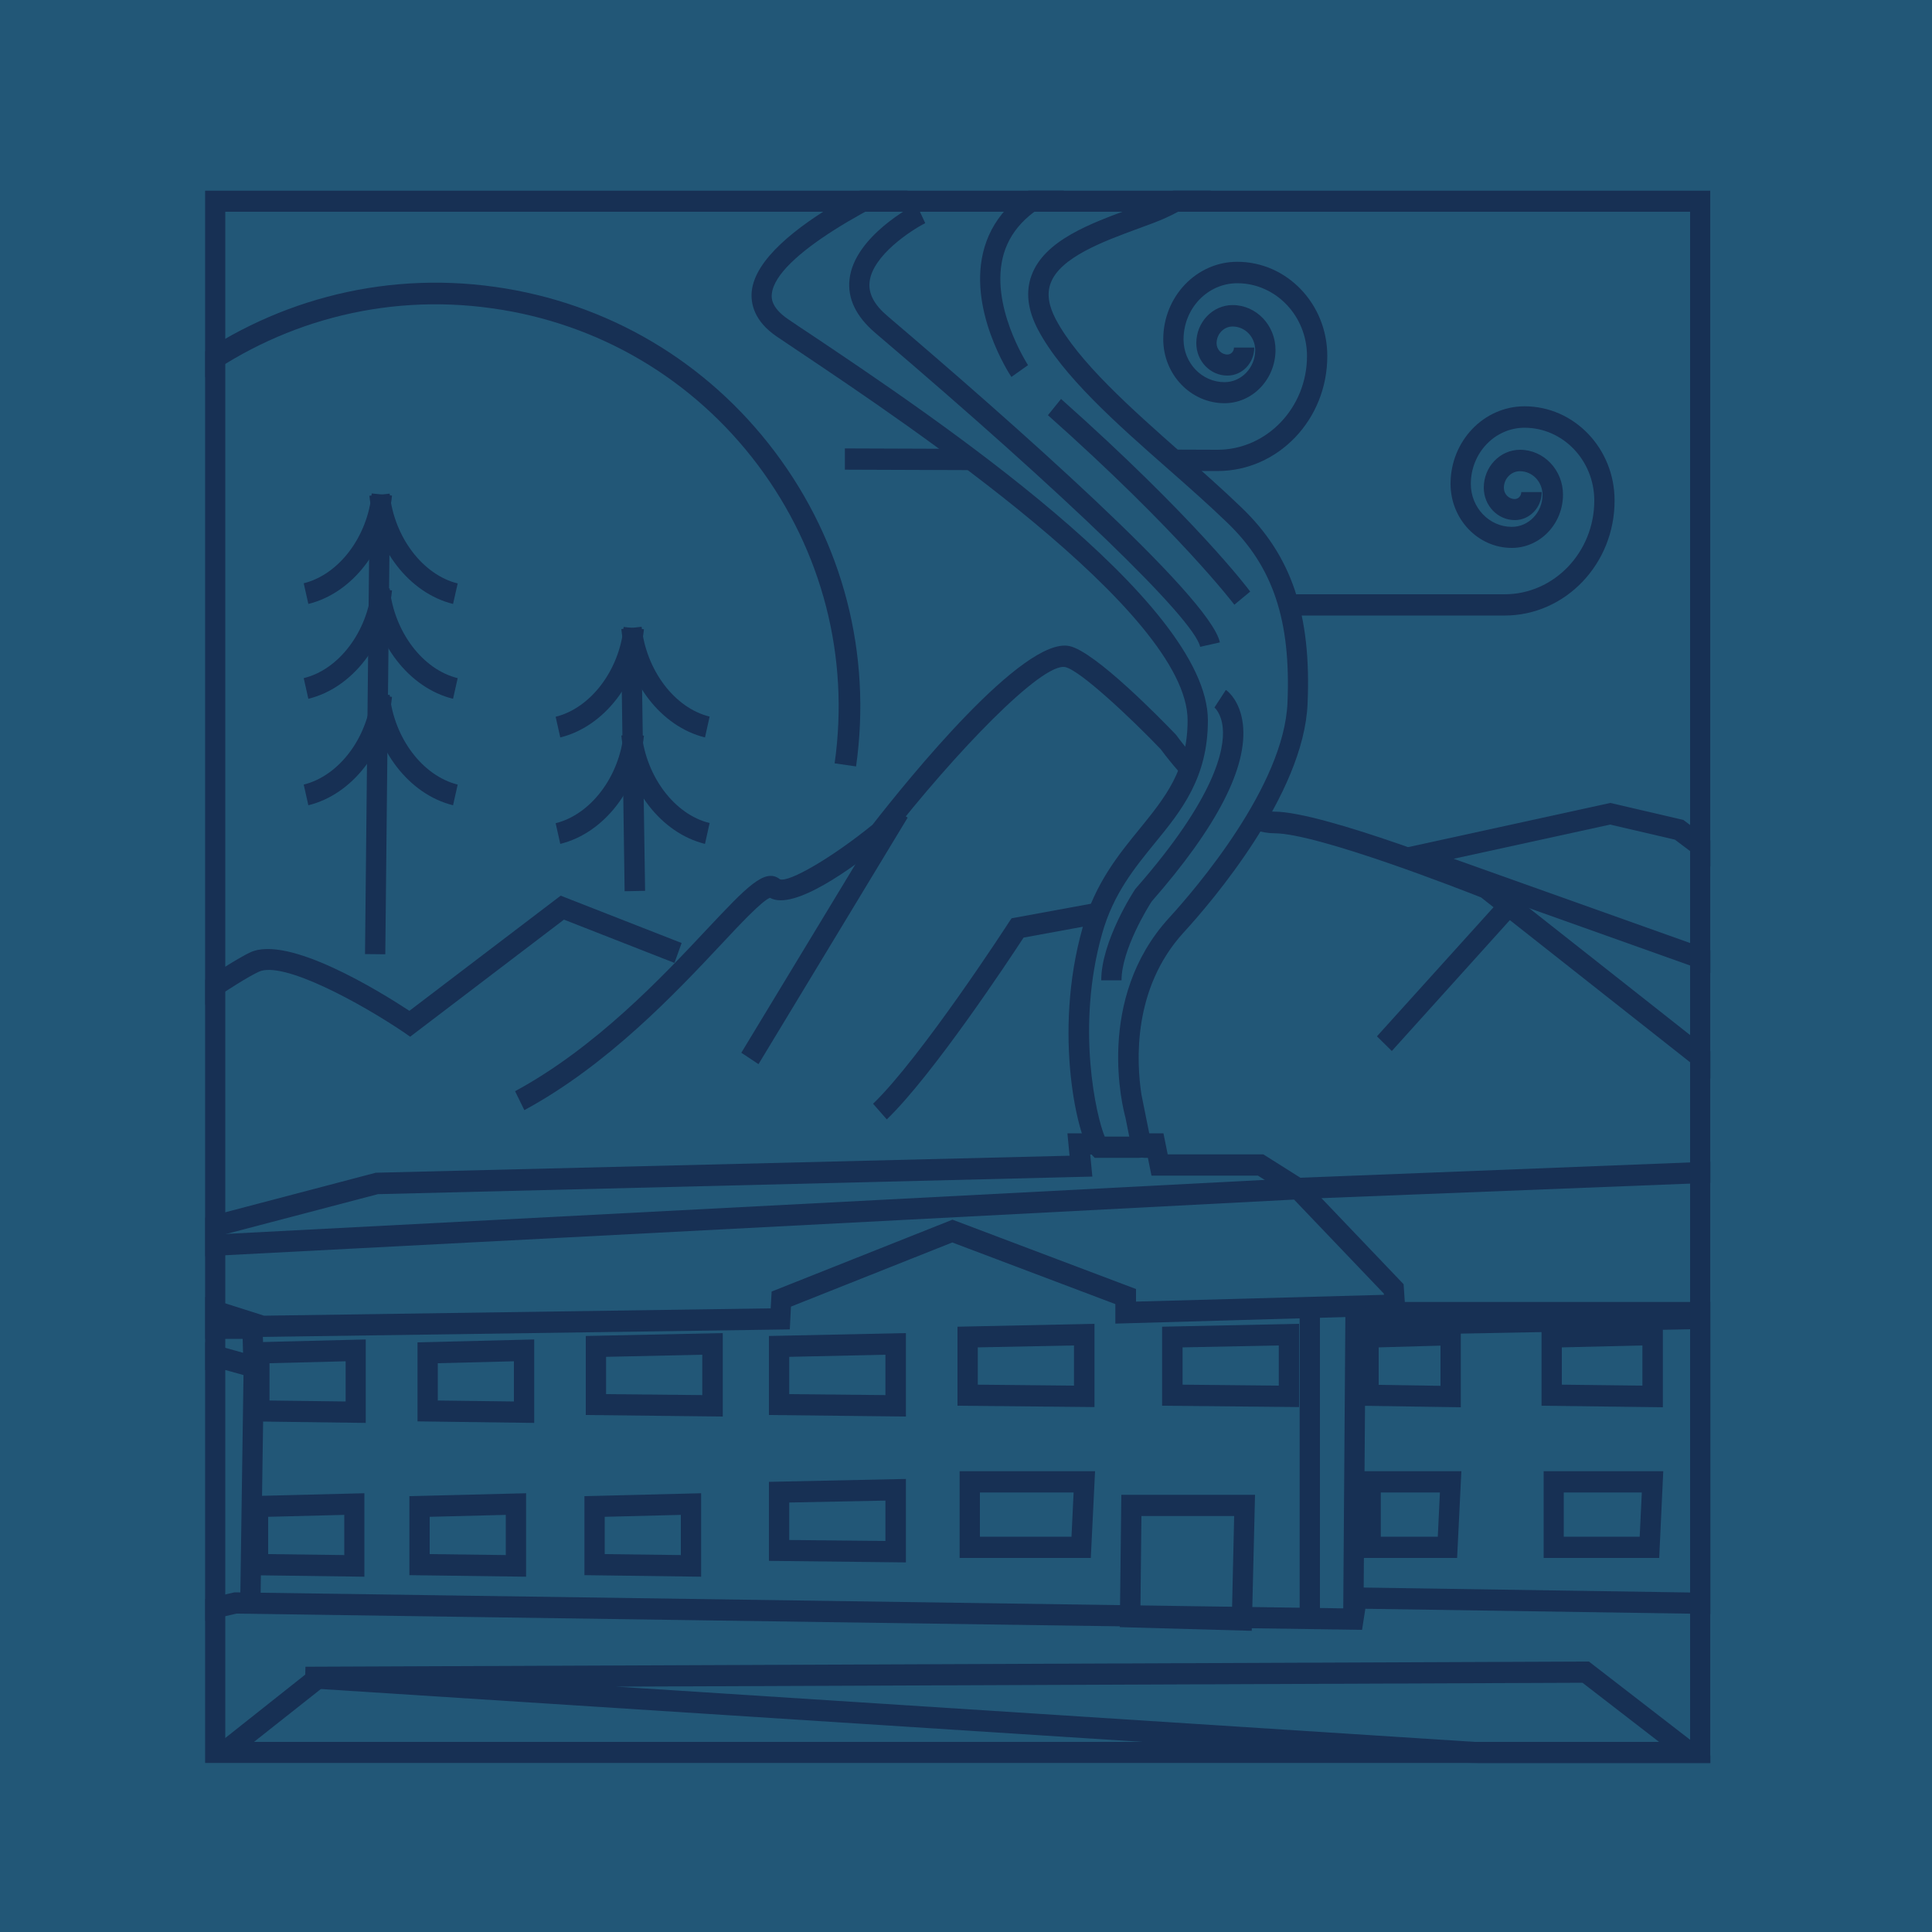 <?xml version="1.0" encoding="utf-8"?>
<!-- Generator: Adobe Illustrator 24.0.0, SVG Export Plug-In . SVG Version: 6.00 Build 0)  -->
<svg version="1.1" id="Livello_1" xmlns="http://www.w3.org/2000/svg" xmlns:xlink="http://www.w3.org/1999/xlink" x="0px" y="0px"
	 viewBox="0 0 1000 1000" style="enable-background:new 0 0 1000 1000;" xml:space="preserve">
<style type="text/css">
	.st0{fill:#225777;}
	.st1{fill:#173054;}
</style>
<g id="Gruppo">
	<path class="st0" d="M996.5,473c0.6-4.4,1.8-7.9,3.5-10.8V0H0v198.9c10.2,3.4,18.5,12.3,18,25.7c-1.3,35.3-2.1,70.5-2.5,105.8
		c2.1,22.4,4.5,44.9,4.1,67.3c-0.4,25.7-2.4,51.2-4.6,76.8c0,23.6,0,47.2,0,70.8c5.1-0.2,10.2,0.8,14.7,3.2c7.6,0,15.4,0.6,23.4,2.7
		c16.4,4.3,22.3,22.2,17.4,37.3c0.5,1.4,1,2.7,1.3,4.3c6.2,29.7,9.6,68.9,3.9,104.6c14.1,56.6,20.6,122.1-3,172.8
		c-3.6,7.7-10.8,12-18.6,13.1c8.7,33.7,15.6,66.4,11.5,101.1c2.5,2.6,4.9,5.5,7.1,8.6c1.4,2.1,2.4,4.5,3,7.1H1000v-98.4
		c-3.4-3.3-5.9-7.9-7-14.2c-11.2-67-24.9-134.2-20.3-202.6c2.2-32.6,5.5-65.2,9.3-97.7c-0.3-4.9-0.5-9.8-0.5-14.6
		c-0.1-6,1.5-11.1,4.1-15.1C989.1,529.2,992.9,501.1,996.5,473z"/>
	<g>
		<path class="st1" d="M978.6,617.6L772.4,455l-1.3-0.7c-3.5-1.4-85.9-34.2-111.5-34.2c-18.2,0-42.7-28.5-50.6-39.4l-0.5-0.6
			c-6.8-7.1-41.6-42.9-55-45.7c-23.8-5-83.5,68.9-101.9,92.5c-20.9,17-43.3,30-47.9,28.2c-7.8-6.1-17.2,4-38,26.1
			c-22.8,24.3-57.3,61-99.1,83.6l4.8,9.8c43.3-23.4,78.5-60.9,101.8-85.7c9.9-10.6,21.1-22.5,25.3-24.2
			c12.3,6.9,42.7-15.3,60.1-29.4l0.8-0.9c34.9-44.8,80-91.7,92-89.1c7.5,1.6,33.3,25.7,49.4,42.5c3.1,4.3,32.5,43.5,58.8,43.5
			c22.5,0,98.9,30,107,33.2l210.6,166.1C977.7,626.1,978.2,621.9,978.6,617.6z"/>
		<path class="st1" d="M397.4,463.8C397.4,463.8,397.5,463.8,397.4,463.8C397.5,463.8,397.4,463.8,397.4,463.8z"/>
	</g>
	<g>
		<path class="st1" d="M587.9,497.6l-6.1-8.9c13.6-10.1,41.3-54.8,50.9-71.2l9,5.7C640.3,425.6,606.1,484.1,587.9,497.6z"/>
	</g>
	<g>
		<path class="st1" d="M290.2,463.6l-78.3,59.6c-15.4-10.1-62.9-39.5-82.5-30.2c-12,5.7-46.6,29.5-84.6,56.5
			c2.7,0.4,5.5,0.9,8.3,1.7c1.9,0.5,3.6,1.2,5.3,2c34.5-24.5,64.8-45.2,75.5-50.2c12.4-5.9,52.8,16.2,75.4,31.5l3,2.1l79.6-60.6
			l57.2,22.4l3.7-10.3L290.2,463.6z"/>
	</g>
	<g>
		<polygon class="st1" points="392.6,550.8 383.7,544.9 460.9,417.4 469.8,423.2 		"/>
	</g>
	<g>
		<path class="st1" d="M159.6,361.7l-2.4-10.7c18.2-4.4,33-24,35.2-46.5l10.5,1.1C200.2,333.1,182.4,356.1,159.6,361.7z"/>
	</g>
	<g>
		<path class="st1" d="M234.5,361.7c-22.7-5.6-40.6-28.6-43.3-56.1l10.5-1.1c2.3,22.5,17.1,42.1,35.2,46.5L234.5,361.7z"/>
	</g>
	<g>
		<path class="st1" d="M159.6,416.8l-2.4-10.7c18.2-4.5,33-24,35.2-46.5l10.5,1.1C200.2,388.2,182.4,411.2,159.6,416.8z"/>
	</g>
	<g>
		<path class="st1" d="M234.5,416.8c-22.7-5.6-40.5-28.6-43.3-56.1l10.5-1.1c2.3,22.5,17.1,42,35.2,46.5L234.5,416.8z"/>
	</g>
	<g>
		
			<rect x="79.6" y="372.8" transform="matrix(1.035362e-02 -1 1 1.035362e-02 -184.695 569.565)" class="st1" width="231.5" height="10.5"/>
	</g>
	<g>
		<path class="st1" d="M159.6,312.6l-2.4-10.7c18.2-4.5,33-24,35.2-46.5l10.5,1.1C200.2,284,182.4,307,159.6,312.6z"/>
	</g>
	<g>
		<path class="st1" d="M234.5,312.6c-22.7-5.6-40.5-28.6-43.3-56l10.5-1.1c2.3,22.5,17.1,42,35.2,46.5L234.5,312.6z"/>
	</g>
	<g>
		<path class="st1" d="M290,381.7l-2.4-10.7c18.1-4.5,33-24,35.2-46.5l10.5,1.2C330.5,353.1,312.7,376.1,290,381.7z"/>
	</g>
	<g>
		<path class="st1" d="M364.9,381.7c-22.7-5.6-40.5-28.6-43.3-56.1l10.5-1.2c2.3,22.5,17.1,42.1,35.2,46.5L364.9,381.7z"/>
	</g>
	<g>
		<path class="st1" d="M290,436.8l-2.4-10.7c18.1-4.5,33-24,35.2-46.5l10.5,1.2C330.5,408.2,312.7,431.2,290,436.8z"/>
	</g>
	<g>
		<path class="st1" d="M364.9,436.8c-22.7-5.6-40.5-28.6-43.3-56.1l10.5-1.2c2.3,22.5,17.1,42.1,35.2,46.5L364.9,436.8z"/>
	</g>
	<g>
		<polygon class="st1" points="323.3,461.3 321.5,334.2 332,334 333.9,461.1 		"/>
	</g>
	<g>
		<path class="st1" d="M989.3,528.9l-236.9-84.4l81-17.7l33.5,7.8l122.7,92.1c0.5-4.1,1.1-8.2,1.6-12.3l-119.9-90l-37.8-8.8
			L712.7,442L987.8,540C988.3,536.3,988.8,532.6,989.3,528.9z"/>
	</g>
	<g>
		<polygon class="st1" points="720.4,544 712.7,536.4 778,464.1 785.6,471.7 		"/>
	</g>
	<g>
		<path class="st1" d="M459,579.4l-7.1-8.1c25-24.1,70-93.4,70.4-94.1l1.3-1.9l81.3-14.9l1.8,10.8l-76.9,14.1
			C522.1,497.1,482.8,556.5,459,579.4z"/>
	</g>
	<g>
		<path class="st1" d="M77.7,637.7c0.2,3.7,0.4,7.4,0.5,11.2l117.4-30.8l369.8-9.1l-1.1-11.4h29.5l2.2,10.9h55.1l19.3,12.2l309-12.2
			c0.4-3.7,0.8-7.4,1.2-11l-307.5,12.1l-19.2-12.1h-49.5l-2.2-10.9h-49.7l1.1,11.6l-359.1,8.8L77.7,637.7z"/>
		<path class="st1" d="M982.6,825.9l-284.9-4.3l-1.7,10.9l-574.1-8.3l-0.6,0l-37,8.5c-0.8,4-1.7,8-2.7,11.9l40.8-9.4l582.6,8.4
			l1.7-10.9l277.8,4.2C983.8,833.3,983.2,829.6,982.6,825.9z"/>
	</g>
	<g>
		<path class="st1" d="M727.6,680.8l-1.1-16.1l-52.5-55L77.9,640.7c0.2,3.6,0.3,7.3,0.4,11l591.5-30.8l46.5,48.7l0,0.6l-128.3,3.5
			v-6.5l-95-35.9l-93.6,37.2l-0.5,8.7l-262.2,3.8l-58.5-18.6c-0.1,3.8-0.2,7.6-0.4,11.4l56.6,18l0.8,0.2l273.6-3.9l0.6-11.8
			l83.5-33.2l84.4,31.9v10.1L727.6,680.8z"/>
	</g>
	<g>
		<path class="st1" d="M973.5,673.8h-50.9l52.5-19.1c0.3-4,0.7-8,1.1-12l-74,27v4.2H697.9l-1.5,17.5l216.2-4.1v-2.5h60
			C972.9,681.1,973.2,677.4,973.5,673.8z"/>
	</g>
	<g>
		
			<rect x="620.7" y="750.5" transform="matrix(7.247730e-03 -1 1 7.247730e-03 -59.759 1451.393)" class="st1" width="160.8" height="10.5"/>
	</g>
	<g>
		<path class="st1" d="M978.1,795.4h-29.2v-22.9h26.3c-0.4-3.7-0.8-7.3-1.1-11h-35.7v44.9h41.2C979.1,802.8,978.6,799.1,978.1,795.4
			z"/>
	</g>
	<g>
		<path class="st1" d="M971.8,717l-24-0.3v-19.3l24.2-0.6c0.1-3.7,0.3-7.3,0.6-11l-35.3,0.8v40.9L972,728
			C971.9,724.4,971.9,720.7,971.8,717z"/>
	</g>
	<g>
		<path class="st1" d="M858.8,806.4H799v-44.9h61.9L858.8,806.4z M809.5,795.4h39.2l1.1-22.9h-40.4V795.4z"/>
	</g>
	<g>
		<path class="st1" d="M860.7,728.4l-62.8-0.8v-40.9l62.8-1.5V728.4z M808.4,716.7l41.7,0.5v-20.8l-41.7,1V716.7z"/>
	</g>
	<g>
		<path class="st1" d="M754.2,806.4h-50v-44.9h52.2L754.2,806.4z M714.7,795.4h29.5l1.1-22.9h-30.6V795.4z"/>
	</g>
	<g>
		<path class="st1" d="M756.1,728.4l-53-0.8v-40.9l53-1.6V728.4z M713.6,716.8l32,0.5v-20.8l-32,0.9V716.8z"/>
	</g>
	<g>
		<path class="st1" d="M564.6,806.4h-67.9v-44.9h70.1L564.6,806.4z M507.2,795.4h47.4l1.1-22.9h-48.5V795.4z"/>
	</g>
	<g>
		<path class="st1" d="M566.5,728.3l-70.9-0.7v-40.9l70.9-1.5V728.3z M506.1,716.7l49.8,0.5v-20.8l-49.8,1V716.7z"/>
	</g>
	<g>
		<path class="st1" d="M672.4,728.3l-70.9-0.7v-40.9l70.9-1.5V728.3z M612.1,716.7l49.8,0.5v-20.8l-49.8,1V716.7z"/>
	</g>
	<g>
		<path class="st1" d="M374.1,733.2l-70.9-0.8v-40.9l70.9-1.5V733.2z M313.7,721.6l49.8,0.5v-20.9l-49.8,1.1V721.6z"/>
	</g>
	<g>
		<path class="st1" d="M468.9,733.2l-70.9-0.8v-40.9l70.9-1.5V733.2z M408.5,721.6l49.8,0.5v-20.9l-49.8,1.1V721.6z"/>
	</g>
	<g>
		<path class="st1" d="M468.9,808.7l-70.9-0.8V767l70.9-1.5V808.7z M408.5,797.1l49.8,0.5v-20.9l-49.8,1V797.1z"/>
	</g>
	<g>
		<path class="st1" d="M276.5,736.5l-60.4-0.8v-40.9l60.4-1.5V736.5z M226.6,724.9l39.4,0.5v-20.8l-39.4,1V724.9z"/>
	</g>
	<g>
		<path class="st1" d="M189.3,736.5l-60.4-0.8v-40.9l60.4-1.5V736.5z M139.5,724.9l39.4,0.5v-20.8l-39.4,1V724.9z"/>
	</g>
	<g>
		<path class="st1" d="M188.6,816.1l-60.4-0.8v-40.9l60.4-1.5V816.1z M138.8,804.4l39.4,0.5v-20.8l-39.4,1V804.4z"/>
	</g>
	<g>
		<path class="st1" d="M272.3,816.1l-60.4-0.8v-40.9l60.4-1.5V816.1z M222.4,804.4l39.4,0.5v-20.8l-39.4,1V804.4z"/>
	</g>
	<g>
		<path class="st1" d="M362.9,816.1l-60.4-0.8v-40.9l60.4-1.5V816.1z M313,804.4l39.4,0.5v-20.8l-39.4,1V804.4z"/>
	</g>
	<g>
		<rect x="879" y="682.5" class="st1" width="10.5" height="148.6"/>
	</g>
	<g>
		<rect x="672.7" y="676.7" class="st1" width="10.5" height="160.8"/>
	</g>
	<g>
		<path class="st1" d="M75.6,697.3c0,0.1,0.1,0.2,0.1,0.4l61,17l-0.9-32.5H77.4C77,687.2,76.4,692.3,75.6,697.3z M125.8,700.2
			l-25.7-7.2h25.5L125.8,700.2z"/>
	</g>
	<g>
		<path class="st1" d="M78.4,709.4l38.5-0.3l-0.1-11l-41,0.3C76.7,702,77.6,705.7,78.4,709.4z"/>
	</g>
	<g>
		
			<rect x="70.8" y="761.8" transform="matrix(1.449432e-02 -1 1 1.449432e-02 -638.455 886.32)" class="st1" width="119.3" height="10.5"/>
	</g>
	<g>
		<path class="st1" d="M83.3,837.5l10.2-0.2l-2.2-133.9l-10.5,0.2l0.3,18.8C88.6,760.7,91.4,801.2,83.3,837.5z"/>
	</g>
	<g>
		<path class="st1" d="M647.9,844.1l-68.3-1.9l0.8-68.5h69.2L647.9,844.1z M590.3,831.5l47.4,1.3l1.1-48.1h-48L590.3,831.5z"/>
	</g>
	<g>
		<path class="st1" d="M778.8,318.6H621.9v-11h156.9c25.6,0,46.4-21.8,46.4-48.5c0-20.8-16.2-37.7-36.1-37.7
			c-15.3,0-27.8,13-27.8,29.1c0,12.2,9.5,22.2,21.2,22.2c8.8,0,15.9-7.5,15.9-16.6c0-6.7-5.2-12.2-11.7-12.2c-4.6,0-8.3,3.9-8.3,8.6
			c0,3.2,2.5,5.8,5.6,5.8c1.9,0,3.4-1.6,3.4-3.6H798c0,8-6.3,14.5-13.9,14.5c-8.9,0-16.1-7.5-16.1-16.8c0-10.8,8.4-19.6,18.8-19.6
			c12.2,0,22.2,10.4,22.2,23.2c0,15.2-11.9,27.6-26.5,27.6c-17.5,0-31.7-14.9-31.7-33.2c0-22.1,17.2-40.1,38.3-40.1
			c25.7,0,46.6,21.8,46.6,48.7C835.8,291.9,810.2,318.6,778.8,318.6z"/>
	</g>
	<g>
		<path class="st1" d="M630.2,243.8l-192.9-0.7l0-11l192.8,0.7c25.6,0,46.4-21.8,46.4-48.5c0-20.8-16.2-37.7-36.1-37.7
			c-15.3,0-27.8,13-27.8,29.1c0,12.2,9.5,22.1,21.2,22.1c8.8,0,15.9-7.5,15.9-16.6c0-6.7-5.2-12.2-11.7-12.2c-4.6,0-8.3,3.9-8.3,8.7
			c0,3.2,2.5,5.8,5.6,5.8c1.9,0,3.4-1.6,3.4-3.6h10.5c0,8-6.2,14.5-13.9,14.5c-8.9,0-16.1-7.5-16.1-16.8c0-10.8,8.4-19.7,18.8-19.7
			c12.2,0,22.2,10.4,22.2,23.2c0,15.2-11.9,27.6-26.4,27.6c-17.5,0-31.7-14.9-31.7-33.1c0-22.1,17.2-40.1,38.3-40.1
			c25.7,0,46.6,21.8,46.6,48.7C687.1,217.1,661.6,243.8,630.2,243.8z"/>
	</g>
	<g>
		<path class="st0" d="M587.6,576.9c0,0-16.2-57,21.3-98c24.8-27.1,61.2-75.5,62.8-115c1.6-39.3-5.2-70.7-32.5-97.1
			c-33.3-32.1-80.5-66.9-97.2-98.9c-18.6-35.4,26.3-47.3,54.1-58c12.5-4.8,23-11.7,33.4-20.4c3.1-2.6,13.2-15.7,17-16L486.9,85.1
			c0,0-130.5,51.7-81.8,84.6c48.6,33,214.9,139.3,214.9,203.1c0,49.9-40.8,60-54.6,108.7c-15.4,54.1-1.5,107.1,3.4,112.2H591
			L587.6,576.9L587.6,576.9z"/>
		<path class="st1" d="M642.7,262.8c-9.5-9.2-20.4-18.8-30.9-28.1c-26.4-23.3-53.7-47.5-65.3-69.4c-3.8-7.2-4.7-13.3-2.7-18.7
			c4.9-13.4,27.4-21.7,45.4-28.3c3-1.1,5.9-2.2,8.6-3.2c11.8-4.5,22.9-11.3,34.9-21.3c1.2-1,2.7-2.7,5.2-5.4
			c2.5-2.8,7.8-8.7,9.6-9.6c0,0-0.3,0.1-0.7,0.2L646,68L486.6,79.6l-1.5,0.3c-9.5,3.7-92.6,37.6-96,70.9
			c-0.6,6.2,1.1,15.4,13.1,23.5c3.6,2.4,7.7,5.2,12.5,8.4c54.7,36.7,200,134,200,190.1c0,25.7-11.6,39.9-24.9,56.3
			c-10.8,13.2-23,28.2-29.4,50.9c-15.7,55.2-2.4,110.3,4.7,117.7l1.5,1.6h21.8l0,0c0.2,0,0.3,0,0.5,0c0.2,0,0.4,0,0.6,0
			c0.5,0,0.9-0.1,1.4-0.1c0.4,0,0.9,0,1.3,0.1c0.2,0,0.3,0,0.4,0c0.1,0,0.2,0,0.3,0h4.5l-6.6-32.8c-2.6-17-4.6-54.9,21.8-83.8
			c14.6-15.9,62.3-71.6,64.2-118.5C678.8,318,668.6,287.7,642.7,262.8z M666.4,363.7c-1.8,43.1-47.4,96.2-61.3,111.4
			c-38.5,42.1-23.8,99-22.6,103.2l2,10h-12.7c-4.3-10.2-15.1-56.6-1.3-105.2c5.8-20.5,16.8-33.9,27.3-46.8
			c13.5-16.5,27.4-33.6,27.4-63.4c0-62.1-143.6-158.3-204.9-199.4c-4.7-3.1-8.9-5.9-12.4-8.3c-9.1-6.2-8.6-11.4-8.4-13.1
			c2-19.9,55.1-48.1,88.5-61.5l142.8-10.4c-0.2,0.2-0.4,0.5-0.7,0.7c-1.6,1.8-3.4,3.8-4.1,4.3c-11.2,9.4-21,15.4-31.9,19.6
			c-2.7,1-5.5,2.1-8.5,3.1c-21.1,7.7-45.1,16.5-51.7,34.7c-3.1,8.4-2,17.8,3.3,27.9c12.5,23.8,40.5,48.6,67.7,72.5
			c10.9,9.6,21.2,18.7,30.6,27.8C658.9,293.4,668.2,321.1,666.4,363.7z"/>
	</g>
	<g>
		<path class="st1" d="M621.2,334.8c-3.1-14.4-69.1-78.2-168.3-162.6c-9.8-8.4-14.3-17.7-13.2-27.6c2.5-22.4,33.3-38.4,34.6-39
			l4.6,9.9c-7.5,3.8-27.3,16.8-28.8,30.4c-0.7,6.1,2.4,11.9,9.4,17.8c62,52.8,166.9,145,171.9,168.8L621.2,334.8z"/>
		<path class="st1" d="M580.5,507.4H570c0-20.2,16.8-46.1,17.6-47.2l0.5-0.6c41.2-47,45.8-72,44.8-82.8c-0.7-7.6-4.2-10.5-4.3-10.6
			l5.9-9.1c0.8,0.5,7.3,5.4,8.8,17.6c2.6,22.3-13.3,53.2-47.2,91.9C594.2,469.5,580.5,491.6,580.5,507.4z"/>
		<path class="st1" d="M638.9,313c-0.3-0.4-28.7-37.8-96.5-98.1l6.8-8.4c68.7,61.1,96.8,98.1,97.9,99.7L638.9,313z"/>
	</g>
	<g>
		<path class="st1" d="M523.5,195.1c-1-1.4-23.3-35.7-13.9-67.2c5-16.7,17.8-29.2,38.1-37.2l3.7,10.3c-17.1,6.7-27.8,16.9-31.8,30.2
			c-7.9,26.4,12.3,57.4,12.5,57.8L523.5,195.1z"/>
	</g>
	<g>
		<polygon class="st0" points="158.2,868.2 820.8,865.5 884.7,914.9 		"/>
		<path class="st1" d="M902.1,921.6l-744.3-47.9l0.3-11l664.3-2.7L902.1,921.6z M319,873l548.4,35.3L819.1,871L319,873z"/>
	</g>
	<polygon class="st1" points="119.2,911.3 112.8,902.6 160.1,865.1 166.5,873.9 	"/>
	<path class="st1" d="M885.3,912.6H106.1V98.6h779.2V912.6z M116.6,901.6h758.2V109.6H116.6V901.6z"/>
	<path class="st1" d="M50.1,498c-35.3-46.9-50.2-104.7-42-162.8c17-119.9,128.3-203.7,248.2-186.7c58.1,8.2,109.5,38.5,144.8,85.4
		c35.3,46.9,50.2,104.7,42,162.8l-11.1-1.6c7.8-55.1-6.4-110-39.8-154.5c-33.5-44.5-82.3-73.3-137.4-81
		C141,143.4,35.3,223,19.2,336.8c-7.8,55.1,6.4,110,39.8,154.5L50.1,498z"/>
	<path class="st0" d="M0,0v1000h1000V0H0z M885.3,912.6H106.1v-814h779.2V912.6z"/>
</g>
</svg>
